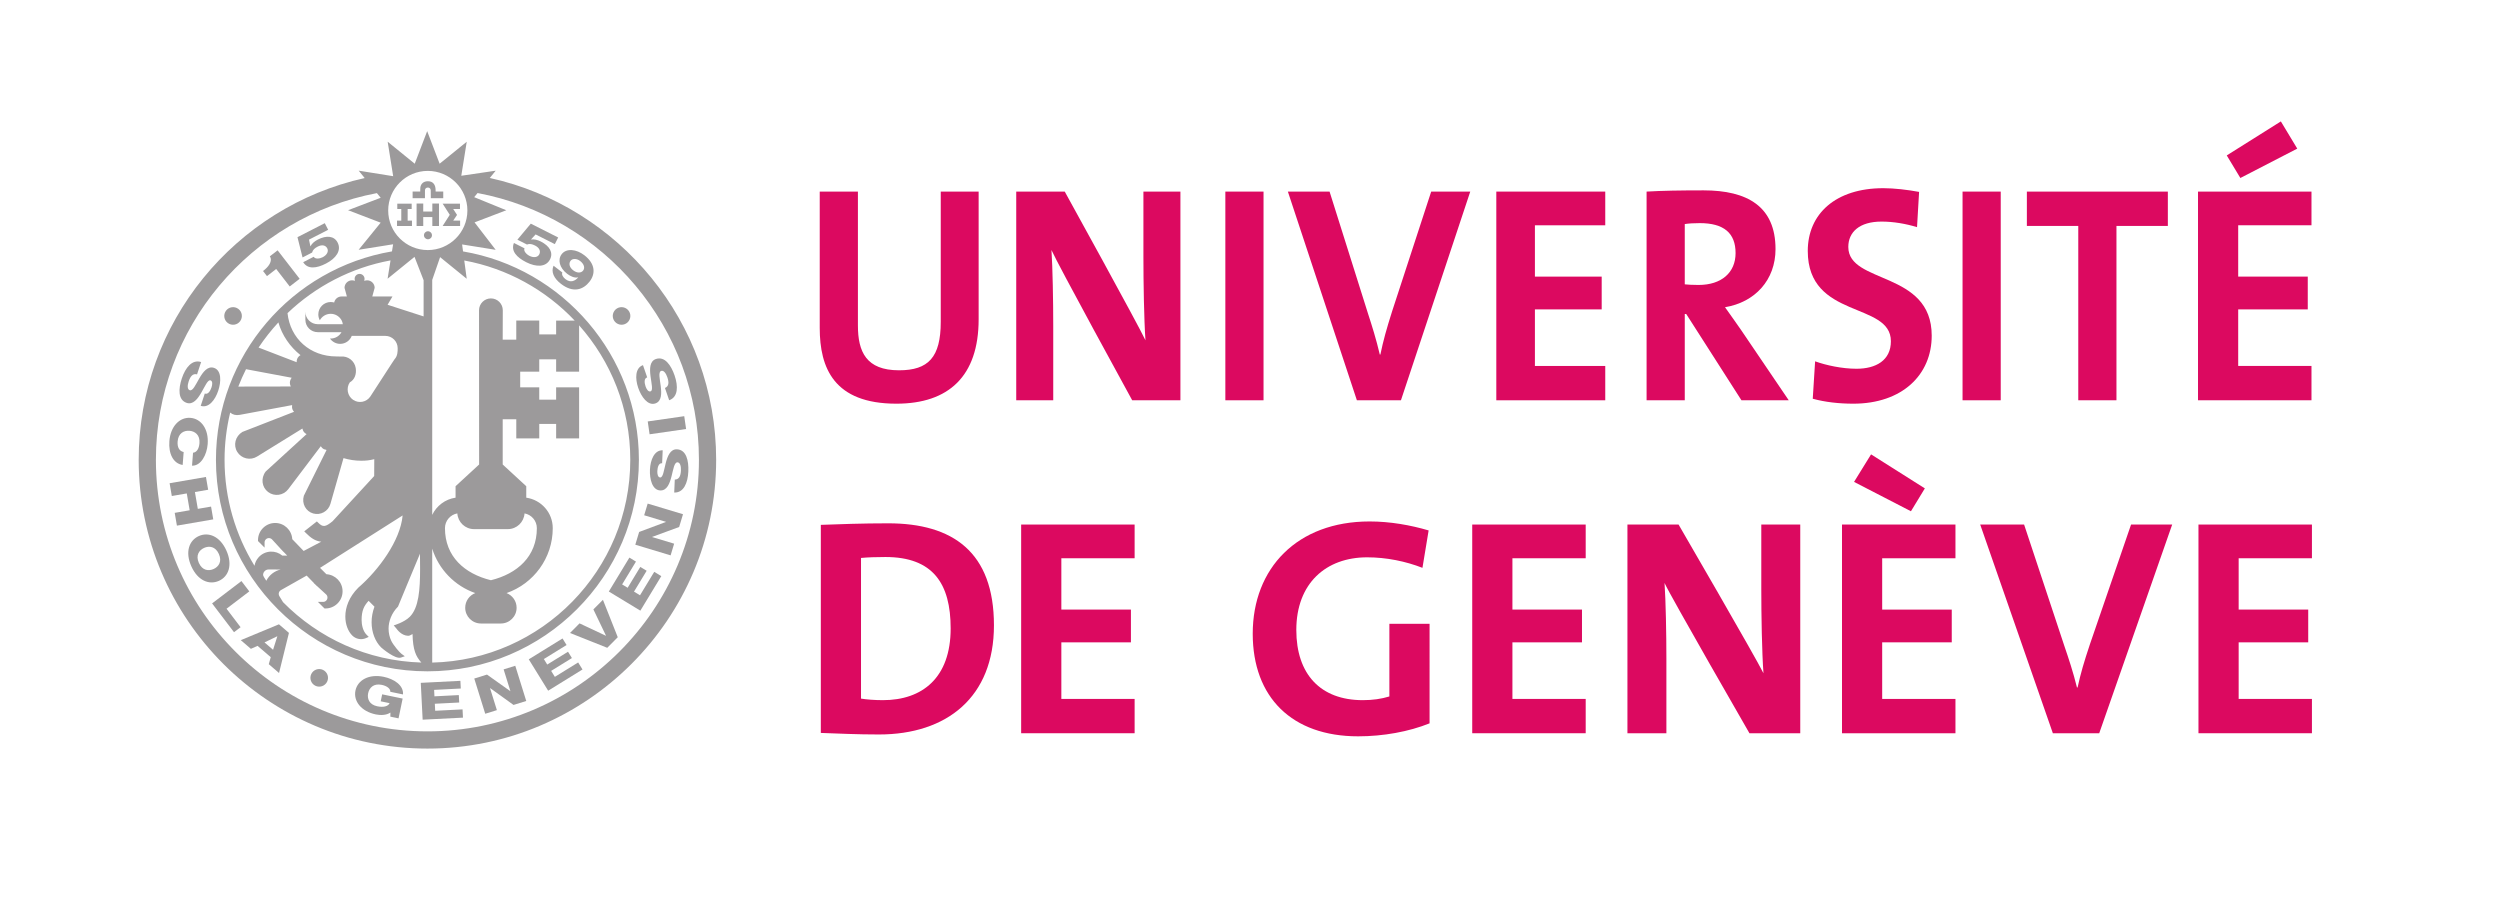 <?xml version="1.0" encoding="UTF-8" standalone="no"?>
<!-- Created with Inkscape (http://www.inkscape.org/) -->

<svg
   xmlns:dc="http://purl.org/dc/elements/1.1/"
   xmlns:cc="http://creativecommons.org/ns#"
   xmlns:rdf="http://www.w3.org/1999/02/22-rdf-syntax-ns#"
   xmlns:svg="http://www.w3.org/2000/svg"
   xmlns="http://www.w3.org/2000/svg"
   xmlns:sodipodi="http://sodipodi.sourceforge.net/DTD/sodipodi-0.dtd"
   xmlns:inkscape="http://www.inkscape.org/namespaces/inkscape"
   version="1.1"
   id="svg2"
   xml:space="preserve"
   width="420.373"
   height="151.68"
   viewBox="0 0 420.373 151.68"
   sodipodi:docname="UNIGE_pant.svg"
   inkscape:version="0.92.2 (5c3e80d, 2017-08-06)"><defs
     id="defs6" /><sodipodi:namedview
     pagecolor="#ffffff"
     bordercolor="#666666"
     borderopacity="1"
     objecttolerance="10"
     gridtolerance="10"
     guidetolerance="10"
     inkscape:pageopacity="0"
     inkscape:pageshadow="2"
     inkscape:window-width="1558"
     inkscape:window-height="853"
     id="namedview4"
     showgrid="false"
     inkscape:zoom="2.2011685"
     inkscape:cx="210.18666"
     inkscape:cy="75.839996"
     inkscape:window-x="2701"
     inkscape:window-y="467"
     inkscape:window-maximized="0"
     inkscape:current-layer="g10" /><g
     id="g10"
     inkscape:groupmode="layer"
     inkscape:label="ink_ext_XXXXXX"
     transform="matrix(1.333,0,0,-1.333,0,151.68)"><g
       id="g12"
       transform="scale(0.1)"><path
         d="m 348.398,798.578 17.063,-22.062 12.523,9.687 -27.789,35.918 -9.808,-7.578 c 3.894,-6.055 -1.696,-13.34 -8.594,-18.516 l 4.984,-6.445 11.621,8.996"
         style="fill:#9c9a9b;fill-opacity:1;fill-rule:nonzero;stroke:none"
         id="path14"
         inkscape:connector-curvature="0" /><path
         d="m 393.691,819.301 c 0.864,3.515 3.356,5.594 7.11,7.527 5.476,2.813 10.004,1.699 12.031,-2.246 2.023,-3.945 -0.582,-8.496 -5.742,-11.152 -3.992,-2.051 -9.641,-2.606 -11.36,0.547 l -13.296,-6.836 c 5.75,-9.278 16.867,-7.813 28.761,-1.707 12.676,6.511 19.821,16.472 14.703,26.445 -4.316,8.406 -13.878,9.5 -25.07,3.758 -4.148,-2.129 -7.426,-4.989 -9.152,-8.367 l -0.156,-0.079 -1.75,8.407 24.183,12.414 -4.285,8.347 -34.434,-17.675 6.407,-25.575 12.05,6.192"
         style="fill:#9c9a9b;fill-opacity:1;fill-rule:nonzero;stroke:none"
         id="path16"
         inkscape:connector-curvature="0" /><path
         d="m 682.148,833.266 c -4.16,2.097 -8.398,3.074 -12.148,2.488 l -0.156,0.078 5.777,6.348 24.258,-12.246 4.23,8.371 -34.543,17.449 -16.921,-20.215 12.097,-6.113 c 3.348,1.379 6.504,0.586 10.27,-1.309 5.496,-2.781 7.254,-7.109 5.258,-11.054 -2,-3.965 -7.219,-4.532 -12.399,-1.915 -4.004,2.024 -7.777,6.27 -6.238,9.504 l -13.348,6.746 c -4.121,-10.117 3.594,-18.242 15.528,-24.277 12.718,-6.426 24.98,-6.348 30.039,3.652 4.257,8.438 -0.473,16.817 -11.704,22.493"
         style="fill:#9c9a9b;fill-opacity:1;fill-rule:nonzero;stroke:none"
         id="path18"
         inkscape:connector-curvature="0" /><path
         d="m 735.582,796.594 c -2.512,-3.242 -7.602,-3.504 -12.617,0.371 -4.867,3.769 -5.762,8.652 -3.168,12.004 2.308,2.996 7.609,3.094 12.062,-0.352 5.082,-3.926 6.192,-8.82 3.723,-12.023 z m 1.57,19.297 c -10.089,7.804 -22.648,9.101 -28.589,1.425 -5.415,-7.011 -2.825,-17.324 6.781,-24.753 4.172,-3.235 9.535,-5.637 13.84,-4.524 l 0.14,-0.105 c -3.941,-4.532 -9.629,-7.141 -16.027,-2.188 -1.465,1.121 -2.793,2.567 -3.539,4.051 -0.789,1.426 -1.012,3.008 -0.418,4.355 l -11.063,8.555 c -3.472,-7.949 0.5,-16.035 9.34,-22.871 15.453,-11.934 28.121,-7.481 36.133,2.871 7.449,9.648 7.527,22.266 -6.598,33.184"
         style="fill:#9c9a9b;fill-opacity:1;fill-rule:nonzero;stroke:none"
         id="path20"
         inkscape:connector-curvature="0" /><path
         d="m 235.543,629.652 c 7.969,-2.636 13.82,5.047 18.465,13.067 4.676,8.086 8.144,16.484 11.551,15.359 2.898,-0.957 2.386,-5.43 1.281,-8.769 -1.586,-4.766 -4.574,-9.434 -8.512,-7.84 l -5.144,-15.528 c 9.992,-3.222 18.211,7.293 22.136,19.161 3.719,11.199 4.285,25.546 -5.359,28.738 -8.106,2.687 -13.914,-5.305 -18.531,-13.211 -4.649,-8.008 -8.2,-16.289 -12.106,-14.981 -3.273,1.082 -2.902,6.336 -1.351,11.012 2.172,6.586 5.289,10.375 10.59,8.988 l 5.152,15.536 c -11.352,3.652 -19.809,-6.973 -24.356,-20.653 -4.336,-13.105 -5.011,-27.168 6.184,-30.879"
         style="fill:#9c9a9b;fill-opacity:1;fill-rule:nonzero;stroke:none"
         id="path22"
         inkscape:connector-curvature="0" /><path
         d="m 230.426,551.379 1.25,16.309 c -5.289,1.027 -8.199,5.664 -7.613,13.3 0.82,10.52 8.015,14.024 14.906,13.489 6.886,-0.539 13.457,-5.098 12.648,-15.618 -0.523,-6.843 -3.375,-11.574 -8.121,-12.078 l -1.262,-16.308 c 11.211,-0.442 18.711,13.718 19.743,27.246 1.468,18.926 -8.305,32.027 -21.75,33.066 -13.45,1.035 -25.122,-10.414 -26.582,-29.355 -1.219,-15.879 4.886,-28.274 16.781,-30.051"
         style="fill:#9c9a9b;fill-opacity:1;fill-rule:nonzero;stroke:none"
         id="path24"
         inkscape:connector-curvature="0" /><path
         d="m 266.234,498.852 -16.703,-2.864 -3.656,21.231 16.699,2.871 -2.777,16.133 -45.852,-7.899 2.778,-16.133 18.882,3.262 3.657,-21.242 -18.879,-3.262 2.781,-16.121 45.844,7.899 -2.774,16.125"
         style="fill:#9c9a9b;fill-opacity:1;fill-rule:nonzero;stroke:none"
         id="path26"
         inkscape:connector-curvature="0" /><path
         d="m 269.441,420.109 c -6.3,-2.824 -14.25,-1.961 -18.578,7.676 -4.316,9.629 0.336,16.153 6.637,18.977 6.305,2.812 14.258,1.953 18.578,-7.676 4.32,-9.633 -0.32,-16.152 -6.637,-18.977 z m 16.157,23.243 c -8.102,18.058 -22.477,23.859 -34.793,18.339 -12.305,-5.527 -17.539,-20.117 -9.442,-38.183 8.094,-18.055 22.465,-23.836 34.774,-18.328 12.316,5.515 17.551,20.105 9.461,38.172"
         style="fill:#9c9a9b;fill-opacity:1;fill-rule:nonzero;stroke:none"
         id="path28"
         inkscape:connector-curvature="0" /><path
         d="m 314.469,391.887 -9.914,13.027 -37.012,-28.184 27.652,-36.328 8.289,6.309 -17.73,23.312 28.715,21.864"
         style="fill:#9c9a9b;fill-opacity:1;fill-rule:nonzero;stroke:none"
         id="path30"
         inkscape:connector-curvature="0" /><path
         d="m 344.457,318.234 -10.805,9.289 16.016,7.715 0.137,-0.109 z m -40.723,12.129 12.754,-10.945 8.434,3.75 16.617,-14.277 -2.496,-8.84 12.945,-11.121 12.489,50.593 -12.606,10.832 -48.137,-19.992"
         style="fill:#9c9a9b;fill-opacity:1;fill-rule:nonzero;stroke:none"
         id="path32"
         inkscape:connector-curvature="0" /><path
         d="m 481.5,273.996 c 6.461,-1.336 11.141,-4.766 10.848,-8.769 l 16.019,-3.321 c 0.906,11.731 -11.656,19.59 -24.406,22.239 -18.606,3.855 -32.848,-4.18 -35.586,-17.383 -2.734,-13.203 7.137,-26.231 25.742,-30.09 5.688,-1.18 13.242,-1.152 18.371,2.375 l -0.082,-5.168 10.332,-2.149 5.176,24.954 -25.84,5.351 -1.824,-8.801 11.199,-2.324 c -1.722,-3.965 -7.636,-5.605 -15.558,-3.957 -10.332,2.141 -12.899,9.731 -11.496,16.488 1.406,6.758 6.765,12.704 17.105,10.555"
         style="fill:#9c9a9b;fill-opacity:1;fill-rule:nonzero;stroke:none"
         id="path34"
         inkscape:connector-curvature="0" /><path
         d="m 548.949,241.301 -0.449,8.847 30.746,1.563 -0.476,9.375 -30.747,-1.57 -0.41,8.132 33.641,1.719 -0.492,9.699 -49.985,-2.539 2.364,-46.464 50.863,2.578 -0.527,10.41 -34.528,-1.75"
         style="fill:#9c9a9b;fill-opacity:1;fill-rule:nonzero;stroke:none"
         id="path36"
         inkscape:connector-curvature="0" /><path
         d="m 635.289,293.48 8.524,-27.375 -0.165,-0.046 -29.351,20.886 -16.043,-5 13.832,-44.422 14.695,4.579 -8.621,27.683 0.168,0.063 29.449,-21.203 16.047,5 -13.84,44.414 -14.695,-4.579"
         style="fill:#9c9a9b;fill-opacity:1;fill-rule:nonzero;stroke:none"
         id="path38"
         inkscape:connector-curvature="0" /><path
         d="m 699.902,284.074 -4.66,7.539 26.188,16.184 -4.926,7.976 -26.195,-16.179 -4.286,6.933 28.668,17.703 -5.101,8.262 -42.582,-26.308 24.453,-39.579 43.324,26.766 -5.472,8.867 -29.411,-18.164"
         style="fill:#9c9a9b;fill-opacity:1;fill-rule:nonzero;stroke:none"
         id="path40"
         inkscape:connector-curvature="0" /><path
         d="m 748.52,369.145 15.89,-33.118 -0.125,-0.125 -33.234,15.633 -12.02,-12.117 46.969,-18.715 13.258,13.363 -18.711,47.188 -12.027,-12.109"
         style="fill:#9c9a9b;fill-opacity:1;fill-rule:nonzero;stroke:none"
         id="path42"
         inkscape:connector-curvature="0" /><path
         d="m 807.328,386.977 -7.578,4.597 15.969,26.321 -8.028,4.863 -15.961,-26.32 -6.964,4.23 17.464,28.797 -8.3,5.039 -25.95,-42.801 39.778,-24.125 26.414,43.559 -8.918,5.398 -17.926,-29.558"
         style="fill:#9c9a9b;fill-opacity:1;fill-rule:nonzero;stroke:none"
         id="path44"
         inkscape:connector-curvature="0" /><path
         d="m 812.582,487.902 27.453,-8.269 -0.047,-0.168 -33.75,-12.617 -4.847,-16.082 44.55,-13.43 4.446,14.738 -27.77,8.367 0.055,0.168 34.058,12.528 4.84,16.086 -44.543,13.418 -4.445,-14.739"
         style="fill:#9c9a9b;fill-opacity:1;fill-rule:nonzero;stroke:none"
         id="path46"
         inkscape:connector-curvature="0" /><path
         d="m 853.941,571.098 c -8.398,0.371 -11.929,-8.625 -14.218,-17.602 -2.289,-9.051 -3.34,-18.074 -6.926,-17.918 -3.063,0.137 -3.774,4.57 -3.617,8.086 0.218,5.012 1.82,10.313 6.047,9.856 l 0.726,16.347 c -10.488,0.379 -15.531,-11.996 -16.094,-24.472 -0.523,-11.778 2.84,-25.743 12.993,-26.192 8.531,-0.383 11.937,8.887 14.226,17.762 2.293,8.976 3.469,17.902 7.57,17.726 3.454,-0.156 4.524,-5.312 4.305,-10.238 -0.305,-6.941 -2.269,-11.433 -7.754,-11.543 l -0.719,-16.344 c 11.915,-0.441 17.165,12.098 17.805,26.504 0.617,13.809 -2.562,27.5 -14.344,28.028"
         style="fill:#9c9a9b;fill-opacity:1;fill-rule:nonzero;stroke:none"
         id="path48"
         inkscape:connector-curvature="0" /><path
         d="m 819.41,590.063 46.051,6.64 -2.336,16.192 -46.051,-6.633 2.336,-16.199"
         style="fill:#9c9a9b;fill-opacity:1;fill-rule:nonzero;stroke:none"
         id="path50"
         inkscape:connector-curvature="0" /><path
         d="m 826.746,628.996 c 8.074,2.774 7.848,12.649 6.731,21.75 -1.157,9.18 -3.332,17.918 0.554,19.258 3.266,1.121 6.157,-3.281 7.75,-7.941 2.258,-6.583 2.074,-11.473 -2.98,-13.583 L 844.105,633 c 11.25,3.953 11.555,17.539 6.868,31.191 -4.481,13.055 -12.453,24.637 -23.606,20.821 -7.949,-2.727 -7.937,-12.391 -6.793,-21.582 1.184,-9.27 3.508,-18.047 0.117,-19.207 -2.894,-0.989 -5.187,2.871 -6.328,6.187 -1.625,4.75 -2.074,10.266 2.024,11.399 l -5.317,15.476 c -9.886,-3.484 -10.058,-16.844 -6.007,-28.66 3.824,-11.152 12.066,-22.93 21.683,-19.629"
         style="fill:#9c9a9b;fill-opacity:1;fill-rule:nonzero;stroke:none"
         id="path52"
         inkscape:connector-curvature="0" /><path
         d="m 393.793,289.516 c -3.691,-4.895 -2.703,-11.856 2.187,-15.547 4.899,-3.703 11.856,-2.715 15.54,2.176 3.699,4.902 2.722,11.855 -2.168,15.546 -4.911,3.692 -11.868,2.715 -15.559,-2.175"
         style="fill:#9c9a9b;fill-opacity:1;fill-rule:nonzero;stroke:none"
         id="path54"
         inkscape:connector-curvature="0" /><path
         d="m 302.973,732.785 c 3.613,4.961 2.531,11.895 -2.422,15.508 -4.961,3.613 -11.895,2.539 -15.516,-2.422 -3.613,-4.961 -2.531,-11.894 2.422,-15.508 4.961,-3.613 11.902,-2.527 15.516,2.422"
         style="fill:#9c9a9b;fill-opacity:1;fill-rule:nonzero;stroke:none"
         id="path56"
         inkscape:connector-curvature="0" /><path
         d="m 775.094,745.871 c -3.614,-4.961 -2.531,-11.894 2.429,-15.508 4.954,-3.613 11.895,-2.527 15.508,2.422 3.614,4.961 2.532,11.895 -2.422,15.508 -4.961,3.613 -11.894,2.539 -15.515,-2.422"
         style="fill:#9c9a9b;fill-opacity:1;fill-rule:nonzero;stroke:none"
         id="path58"
         inkscape:connector-curvature="0" /><path
         d="m 567.348,866.926 -9.012,-14.121 h 22.059 v 6.836 l -8.692,-0.039 4.817,7.187 -4.817,7.422 8.535,0.051 v 6.746 h -21.902 l 9.012,-14.082"
         style="fill:#9c9a9b;fill-opacity:1;fill-rule:nonzero;stroke:none"
         id="path60"
         inkscape:connector-curvature="0" /><path
         d="m 519.672,859.602 -5.438,-0.059 v 14.719 l 5.059,-0.051 v 6.797 h -18.145 v -6.797 l 5.04,0.051 v -14.719 l -5.372,0.059 v -6.797 h 18.856 v 6.797"
         style="fill:#9c9a9b;fill-opacity:1;fill-rule:nonzero;stroke:none"
         id="path62"
         inkscape:connector-curvature="0" /><path
         d="m 545.355,871.066 h -11.484 l 0.051,10.039 h -8.418 v -28.3 h 8.418 l -0.051,11.25 h 11.484 v -11.25 h 8.399 v 28.3 h -8.399 v -10.039"
         style="fill:#9c9a9b;fill-opacity:1;fill-rule:nonzero;stroke:none"
         id="path64"
         inkscape:connector-curvature="0" /><path
         d="m 536.078,897.844 c 0,2.129 1.535,3.476 3.762,3.476 2,0 3.496,-1.523 3.496,-3.476 l 0.105,-10 h 15.696 v 8.398 h -9.621 l -0.039,2.149 c -0.059,6.027 -2.84,10.879 -9.696,10.879 -5.265,0 -8.906,-2.95 -9.551,-8.008 -0.117,-1.074 -0.117,-2.207 -0.117,-3.309 v -1.711 h -9.609 l -0.012,-8.398 h 15.567 l 0.019,10"
         style="fill:#9c9a9b;fill-opacity:1;fill-rule:nonzero;stroke:none"
         id="path66"
         inkscape:connector-curvature="0" /><path
         d="m 539.84,846.164 c -2.785,0 -5.051,-2.266 -5.051,-5.059 0,-2.781 2.266,-5.046 5.051,-5.046 2.793,0 5.058,2.265 5.058,5.046 0,2.793 -2.265,5.059 -5.058,5.059"
         style="fill:#9c9a9b;fill-opacity:1;fill-rule:nonzero;stroke:none"
         id="path68"
         inkscape:connector-curvature="0" /><path
         d="m 539.164,215.316 c -188.855,0 -342.5,153.653 -342.5,342.508 0,167.071 120.274,306.504 278.774,336.465 l 4.773,-5.879 -41.152,-15.691 41.132,-15.735 -27.785,-34.179 43.489,6.933 -1.442,-8.972 C 368.59,799.426 272.406,689.672 272.406,557.824 c 0,-147.09 119.668,-266.765 266.758,-266.765 147.09,0 266.758,119.675 266.758,266.765 0,131.778 -96.063,241.477 -221.824,262.91 l -1.188,8.809 42.36,-6.797 -26.653,34.621 40.039,15.293 -40.496,16.512 4.238,5.215 C 761.129,864.621 881.664,725.07 881.664,557.824 c 0,-188.855 -153.644,-342.508 -342.5,-342.508 z m -50.242,538.114 6.16,10.468 h -25.457 l 2.977,10.887 c 0,5.246 -4.247,9.504 -9.5,9.504 -1.278,0 -2.489,-0.262 -3.594,-0.723 0.211,0.957 0.351,1.868 0.351,2.559 0,3.457 -2.804,6.27 -6.261,6.27 -3.457,0 -6.27,-2.813 -6.27,-6.27 0,-0.691 0.145,-1.602 0.352,-2.559 -1.11,0.461 -2.313,0.723 -3.582,0.723 -5.254,0 -9.504,-4.258 -9.504,-9.504 l 2.969,-10.887 h -6.708 c -4.609,0 -8.449,-3.281 -9.316,-7.617 -1.398,0.391 -2.863,0.625 -4.375,0.625 -8.633,0 -15.625,-6.992 -15.625,-15.625 0,-2.695 0.691,-5.234 1.883,-7.441 2.648,4.883 7.805,8.195 13.73,8.195 5.325,0 10.012,-2.668 12.832,-6.73 0.332,-0.469 0.637,-0.957 0.911,-1.465 0.808,-1.492 1.269,-3.176 1.55,-4.91 h -31.601 c -8.633,0 -15.625,7 -15.625,15.613 v -3.262 -3.535 -3.262 c 0,-8.632 6.992,-15.625 15.625,-15.625 h 29.953 c -2.668,-4.785 -7.766,-8.027 -13.645,-8.027 -0.3,0 -0.605,0.02 -0.918,0.039 2.825,-4.082 7.532,-6.758 12.871,-6.758 6.672,0 12.356,4.192 14.59,10.078 h 42.317 c 8.621,0 15.625,-6.992 15.625,-15.613 0,-4.015 0.019,-9.668 -3.985,-13.957 l -3.898,-5.848 -26.652,-41.132 c -4.868,-7.141 -14.582,-8.977 -21.719,-4.106 -7.121,4.856 -8.996,14.875 -4.133,22.004 6.199,3.449 8.633,10.586 7.477,18.008 -1.438,9.18 -9.825,15.5 -18.965,14.57 l -5.254,0.117 c -33.418,0 -58.375,22.598 -61.828,54.629 35.269,33.653 80.097,57.325 129.949,66.524 l -3.707,-23.125 33.969,27.578 11.461,-29.473 V 738.754 Z M 351.734,389.973 c 0.336,1.418 1.196,2.617 2.43,3.398 l 32.676,18.457 9.144,-9.402 -0.129,-0.11 2.25,-2.07 1.68,-1.719 0.102,0.078 11.672,-10.722 c 2.035,-2.051 2.035,-5.528 -0.098,-7.656 -1.031,-1.024 -2.406,-1.602 -3.867,-1.602 h -6.563 l 8.309,-8.289 h 1.125 c 5.785,-0.012 11.223,2.254 15.32,6.336 4.094,4.101 6.348,9.531 6.348,15.332 0,11.523 -9.063,20.879 -20.418,21.543 -2.551,2.558 -6.195,6.191 -8.008,8.008 5.199,3.3 95.75,60.761 104.184,66.105 -2.836,-31.672 -30.161,-68.84 -55.942,-91.113 -11.797,-11.801 -16.328,-24.961 -16.328,-36.367 0,-10.071 3.527,-18.762 8.703,-23.938 4.539,-4.531 11.446,-5.898 17.196,-3.371 l 3.632,1.594 -2.808,2.812 c -4.571,4.571 -6.196,12.539 -6.196,18.477 0,11.914 3.075,17.969 8.832,24.219 1.219,-1.211 3.786,-3.778 7.383,-7.383 -2.437,-6.582 -3.609,-13.223 -3.609,-19.59 0,-12.734 4.5,-24.277 11.937,-31.719 1.555,-1.551 18.047,-15.234 24.985,-12.91 l 4.965,1.68 -4.231,3.086 c -2.422,1.777 -10.222,10.871 -12.871,16.418 -2.117,4.433 -3.379,9.754 -3.379,15.379 0,9.062 3.707,19.562 11.906,27.754 0.434,0.644 18.504,45.234 27.723,66.718 0.008,-0.488 0.016,-4.218 0.016,-4.218 0.058,-5.059 0.113,-10.059 0.113,-14.961 0,-25.946 -1.574,-48.985 -12.984,-60.399 -7.09,-7.09 -20.274,-10.84 -20.274,-10.84 l 3.418,-4.023 c 0.332,-0.383 5.817,-8.828 14.684,-9.113 2.113,-0.079 3.777,1.347 5.621,2.218 0.461,-20.324 4.289,-28.293 11.121,-35.949 -68.168,2.012 -129.727,30.774 -174.488,76.184 l -4.598,7.547 c -0.547,0.871 -0.824,1.855 -0.824,2.871 0,0.41 0.047,0.832 0.14,1.25 z m -19.847,22.734 c 0,1.602 0.636,3.301 1.84,4.57 1.246,1.387 2.949,2.168 4.808,2.246 l 15.586,-0.039 c -7.789,-1.777 -14.504,-6.894 -18.191,-14.199 -1.91,2.774 -3.844,5.899 -4.043,7.207 0,0.078 0,0.156 0,0.215 z m -29.504,201.856 c 0,0 31.664,5.91 66.129,12.324 -0.266,-1.778 -0.25,-3.614 0.449,-5.41 0.457,-1.192 1.18,-2.168 1.961,-3.067 l -65.137,-25.359 c -9.105,-5.559 -11.738,-16.75 -6.484,-25.235 2.539,-4.113 6.535,-6.984 11.242,-8.097 4.707,-1.114 9.57,-0.313 13.68,2.226 l 57.226,35.371 c 0.399,-1.757 1.071,-3.457 2.375,-4.882 0.848,-0.938 1.879,-1.602 2.934,-2.157 l -51.59,-47.16 c -6.48,-8.476 -4.902,-19.851 3.051,-25.879 7.965,-6.023 19.347,-4.441 25.375,3.516 l 41.058,54.258 c 0.95,-1.485 2.145,-2.821 3.84,-3.672 0.903,-0.449 1.856,-0.586 2.797,-0.75 0.203,-0.149 0.391,-0.305 0.59,-0.442 L 383.27,512.531 c -2.911,-9.953 2.5,-19.687 11.812,-22.363 9.313,-2.645 19.051,2.766 21.711,12.07 l 16.512,57.754 c 7.105,-2.129 14.621,-3.301 22.414,-3.301 6.336,0 10.504,0.528 16.406,1.954 -0.055,-10.43 -0.109,-20.332 -0.113,-21.25 -1.387,-1.504 -52.469,-57.012 -52.469,-57.012 -9,-7.383 -12.262,-7.774 -18.105,-1.934 l -1.704,1.699 -15.961,-12.519 2.165,-2.168 c 6.011,-6.016 11.675,-10.156 19.328,-10.898 -11.106,-5.84 -20.575,-10.829 -22.235,-11.7 -1.722,1.778 -9.996,10.352 -14.359,14.875 -0.652,11.367 -10.024,20.438 -21.559,20.438 -11.945,0 -21.668,-9.715 -21.668,-21.66 v -1.133 l 8.301,-8.301 v 6.563 c 0,1.464 0.567,2.832 1.598,3.867 2.133,2.129 5.609,2.129 7.742,0 0,0 6.391,-6.953 10.644,-11.582 l -0.042,-0.047 1.71,-1.77 c 1.207,-1.308 2.043,-2.207 2.043,-2.207 l 0.055,0.059 4.813,-4.942 -6.231,0.012 c -4.109,3.406 -9.223,5.223 -14.598,5.008 -5.792,-0.234 -11.144,-2.695 -15.074,-6.953 -2.847,-3.086 -4.664,-6.856 -5.375,-10.899 -23.929,38.926 -37.765,84.688 -37.765,133.633 0,20.528 2.5,40.481 7.089,59.629 3.192,-2.734 7.309,-3.769 12.028,-2.89 z m 23.793,84.902 c 7.496,11.23 15.859,21.836 24.984,31.738 4.602,-16.23 14.676,-30.82 27.91,-41.289 -1.82,-1.101 -3.39,-2.656 -4.222,-4.805 -0.528,-1.367 -0.7,-2.761 -0.629,-4.14 z m 41.769,-38.086 c -1.351,-1.797 -2.304,-3.926 -2.304,-6.348 0,-1.699 0.472,-3.242 1.172,-4.668 l -66.208,-0.125 c 2.911,7.489 6.153,14.793 9.731,21.922 z M 561.293,471.652 c 0,9.328 6.738,17.032 15.594,18.614 0.746,-11.063 9.867,-19.844 21.125,-19.844 h 42.539 c 11.25,0 20.379,8.769 21.125,19.844 8.82,-1.621 15.527,-9.317 15.527,-18.614 0,-35.82 -24.68,-57.461 -57.949,-65.691 -33.274,8.23 -57.961,29.871 -57.961,65.691 z m 38.223,-81.894 c -7.411,-2.899 -12.684,-10.067 -12.684,-18.496 0,-10.977 8.906,-19.883 19.891,-19.883 h 25.05 c 10.985,0 19.891,8.906 19.891,19.883 0,8.429 -5.269,15.597 -12.68,18.496 33.899,11.808 58.266,43.965 58.266,81.894 0,19.629 -14.547,35.723 -33.418,38.45 v 14.461 l -29.715,27.382 v 57.032 h 17.129 v -24.102 h 28.984 v 18.223 h 21.297 v -18.223 h 28.985 v 64.434 H 701.527 V 633.723 H 680.23 v 15.586 h -24.042 v 19.765 h 24.042 v 15.578 h 21.297 v -15.578 h 28.985 v 58.418 c 40.136,-45.176 64.551,-104.609 64.551,-169.668 0,-139.082 -111.54,-252.519 -249.852,-255.75 v 143.739 c 8.187,-26.192 28.449,-47.051 54.305,-56.055 z m -13.887,419.551 c 54.355,-10.02 102.754,-37.215 139.297,-75.801 H 701.527 V 716.047 H 680.23 v 17.461 h -28.984 v -24.11 h -17.129 c 0,0 0.117,36.707 0.117,37.079 0,8.261 -6.722,14.98 -14.988,14.98 -8.262,0 -14.984,-6.719 -14.984,-14.98 0,-0.372 0.117,-194.532 0.117,-194.532 l -29.715,-27.382 v -14.461 c -13.066,-1.887 -23.926,-10.266 -29.453,-21.692 v 296.348 l 9.941,28.769 33.582,-27.304 z m -45.996,113.007 c 27.547,0 49.953,-22.402 49.953,-49.941 0,-27.539 -22.406,-49.941 -49.953,-49.941 -27.543,0 -49.949,22.402 -49.949,49.941 0,27.539 22.406,49.941 49.949,49.941 z m 78.203,-8.925 7.453,9.179 -43.402,-6.386 6.867,42.91 -34.199,-27.715 -15.711,41.094 -15.703,-41.114 -34.133,27.774 6.945,-43.496 -43.508,6.972 7.567,-9.316 C 297.125,877.043 174.945,731.457 174.945,557.824 c 0,-200.84 163.391,-364.226 364.219,-364.226 200.832,0 364.219,163.386 364.219,364.226 0,173.809 -122.414,319.504 -285.547,355.567"
         style="fill:#9c9a9b;fill-opacity:1;fill-rule:nonzero;stroke:none"
         id="path70"
         inkscape:connector-curvature="0" /><path
         d="m 1130.74,628.664 c -78.91,0 -96.7,45.234 -96.7,95.547 v 171.992 h 48.16 V 727.336 c 0,-33.152 10.37,-56.551 51.88,-56.551 37.05,0 52.61,16.375 52.61,61.219 v 164.199 h 47.8 V 735.129 c 0,-71.758 -37.8,-106.465 -103.75,-106.465"
         style="fill:#dc0960;fill-opacity:1;fill-rule:nonzero;stroke:none"
         id="path72"
         inkscape:connector-curvature="0" /><path
         d="m 1428.19,632.953 c 0,0 -94.42,172.371 -101.83,189.539 1.49,-22.617 2.23,-63.965 2.23,-95.547 v -93.992 h -46.68 v 263.25 h 61.19 c 0,0 92.56,-167.707 101.83,-187.598 -1.86,26.524 -2.59,73.321 -2.59,105.696 v 81.902 h 46.68 v -263.25 h -60.83"
         style="fill:#dc0960;fill-opacity:1;fill-rule:nonzero;stroke:none"
         id="path74"
         inkscape:connector-curvature="0" /><path
         d="m 1545.7,632.953 v 263.25 h 48.16 v -263.25 h -48.16"
         style="fill:#dc0960;fill-opacity:1;fill-rule:nonzero;stroke:none"
         id="path76"
         inkscape:connector-curvature="0" /><path
         d="m 1767.19,632.953 h -55.57 l -87.06,263.25 h 52.6 l 48.54,-154.051 c 4.82,-14.816 10.38,-32.375 14.82,-51.476 h 0.74 c 3.71,17.929 7.78,32.363 14.82,54.59 l 49.28,150.937 h 49.27 l -87.44,-263.25"
         style="fill:#dc0960;fill-opacity:1;fill-rule:nonzero;stroke:none"
         id="path78"
         inkscape:connector-curvature="0" /><path
         d="m 1887.5,632.953 v 263.25 h 137.42 v -42.519 h -88.74 v -64.735 h 84.24 v -41.34 h -84.24 v -71.367 h 88.74 V 632.953 H 1887.5"
         style="fill:#dc0960;fill-opacity:1;fill-rule:nonzero;stroke:none"
         id="path80"
         inkscape:connector-curvature="0" /><path
         d="m 2144.12,856.418 c -7.04,0 -14.09,-0.391 -18.9,-1.172 v -76.043 c 3.33,-0.39 10,-0.781 17.41,-0.781 28.9,0 46.69,15.594 46.69,40.164 0,25.352 -14.82,37.832 -45.2,37.832 z m 52.6,-223.465 -69.64,108.809 h -1.86 V 632.953 h -48.16 v 263.25 c 19.63,1.172 42.97,1.555 71.87,1.555 55.21,0 90.77,-20.285 90.77,-74.094 0,-39.004 -25.93,-67.09 -63.72,-73.32 7.04,-9.754 14.07,-19.891 20.37,-28.867 l 60.03,-88.524 h -59.66"
         style="fill:#dc0960;fill-opacity:1;fill-rule:nonzero;stroke:none"
         id="path82"
         inkscape:connector-curvature="0" /><path
         d="m 2337.81,628.664 c -17.79,0 -35.57,1.953 -51.14,6.231 l 2.97,47.199 c 14.09,-5.071 34.09,-9.367 52.24,-9.367 24.45,0 43.35,10.527 43.35,34.707 0,50.312 -104.85,27.304 -104.85,113.886 0,46.797 35.2,79.172 95.22,79.172 14.08,0 30.38,-1.957 45.21,-4.679 l -2.6,-44.461 c -14.08,4.285 -29.64,7.019 -44.84,7.019 -27.78,0 -41.86,-13.262 -41.86,-31.98 0,-47.188 105.22,-29.641 105.22,-111.926 0,-49.531 -37.42,-85.801 -98.92,-85.801"
         style="fill:#dc0960;fill-opacity:1;fill-rule:nonzero;stroke:none"
         id="path84"
         inkscape:connector-curvature="0" /><path
         d="m 2475.63,632.953 v 263.25 h 48.16 v -263.25 h -48.16"
         style="fill:#dc0960;fill-opacity:1;fill-rule:nonzero;stroke:none"
         id="path86"
         inkscape:connector-curvature="0" /><path
         d="M 2669.77,852.902 V 632.953 h -48.17 v 219.949 h -64.84 v 43.301 h 177.84 v -43.301 h -64.83"
         style="fill:#dc0960;fill-opacity:1;fill-rule:nonzero;stroke:none"
         id="path88"
         inkscape:connector-curvature="0" /><path
         d="m 2826.07,913.352 -17.16,28.476 68.25,42.902 20.68,-34.328 z m -53.43,-280.399 v 263.25 h 143.14 v -42.519 h -92.44 v -64.735 h 87.75 v -41.34 h -87.75 v -71.367 h 92.44 v -43.289 h -143.14"
         style="fill:#dc0960;fill-opacity:1;fill-rule:nonzero;stroke:none"
         id="path90"
         inkscape:connector-curvature="0" /><path
         d="m 1116.91,435.246 c -11.7,0 -22.62,-0.391 -30.8,-1.172 V 256.633 c 7.01,-1.172 17.54,-1.953 27.68,-1.953 49.54,0 85.41,28.078 85.41,90.48 0,56.551 -22.23,90.086 -82.29,90.086 z m -8.18,-223.855 c -27.31,0 -51.1,1.172 -73.32,1.953 v 262.469 c 20.66,0.781 52.65,1.945 85.01,1.945 81.51,0 133.38,-36.27 133.38,-128.703 0,-90.477 -59.27,-137.664 -145.07,-137.664"
         style="fill:#dc0960;fill-opacity:1;fill-rule:nonzero;stroke:none"
         id="path92"
         inkscape:connector-curvature="0" /><path
         d="m 1288.12,212.953 v 263.25 h 143.13 v -42.519 h -92.43 v -64.735 h 87.76 v -41.34 h -87.76 v -71.367 h 92.43 v -43.289 h -143.13"
         style="fill:#dc0960;fill-opacity:1;fill-rule:nonzero;stroke:none"
         id="path94"
         inkscape:connector-curvature="0" /><path
         d="m 1794.33,421.594 c -21.05,8.191 -45.23,13.261 -69.8,13.261 -51.88,0 -89.32,-32.753 -89.32,-91.64 0,-55.77 30.43,-88.535 83.85,-88.535 12.48,0 23.41,1.562 33.54,4.679 v 91.649 h 50.71 V 225.434 c -26.14,-10.528 -58.51,-16.379 -90.09,-16.379 -83.46,0 -132.99,49.14 -132.99,129.472 0,82.676 56.15,141.575 147.41,141.575 26.13,0 51.88,-4.68 74.49,-11.321 l -7.8,-47.187"
         style="fill:#dc0960;fill-opacity:1;fill-rule:nonzero;stroke:none"
         id="path96"
         inkscape:connector-curvature="0" /><path
         d="m 1857.12,212.953 v 263.25 h 143.13 v -42.519 h -92.43 v -64.735 h 87.75 v -41.34 h -87.75 v -71.367 h 92.43 v -43.289 h -143.13"
         style="fill:#dc0960;fill-opacity:1;fill-rule:nonzero;stroke:none"
         id="path98"
         inkscape:connector-curvature="0" /><path
         d="m 2206.8,212.953 c 0,0 -99.3,172.371 -107.1,189.539 1.55,-22.617 2.34,-63.965 2.34,-95.547 v -93.992 h -49.14 v 263.25 h 64.5 c 0,0 97.35,-167.707 107.1,-187.586 -1.96,26.512 -2.74,73.309 -2.74,105.684 v 81.902 h 49.14 v -263.25 h -64.1"
         style="fill:#dc0960;fill-opacity:1;fill-rule:nonzero;stroke:none"
         id="path100"
         inkscape:connector-curvature="0" /><path
         d="m 2410.52,492.961 -71.76,37.051 21.46,34.718 67.85,-42.902 z m -86.96,-280.008 v 263.25 h 143.12 v -42.519 h -92.43 v -64.735 h 87.76 v -41.34 h -87.76 v -71.367 h 92.43 v -43.289 h -143.12"
         style="fill:#dc0960;fill-opacity:1;fill-rule:nonzero;stroke:none"
         id="path102"
         inkscape:connector-curvature="0" /><path
         d="m 2648.03,212.953 h -58.49 l -91.65,263.25 h 55.38 l 51.08,-154.051 c 5.07,-14.816 10.92,-32.375 15.61,-51.484 h 0.78 c 3.89,17.949 8.18,32.371 15.59,54.598 l 51.87,150.937 h 51.87 l -92.04,-263.25"
         style="fill:#dc0960;fill-opacity:1;fill-rule:nonzero;stroke:none"
         id="path104"
         inkscape:connector-curvature="0" /><path
         d="m 2773.22,212.953 v 263.25 h 143.13 v -42.519 h -92.43 v -64.735 h 87.75 v -41.34 h -87.75 v -71.367 h 92.43 v -43.289 h -143.13"
         style="fill:#dc0960;fill-opacity:1;fill-rule:nonzero;stroke:none"
         id="path106"
         inkscape:connector-curvature="0" /></g></g></svg>